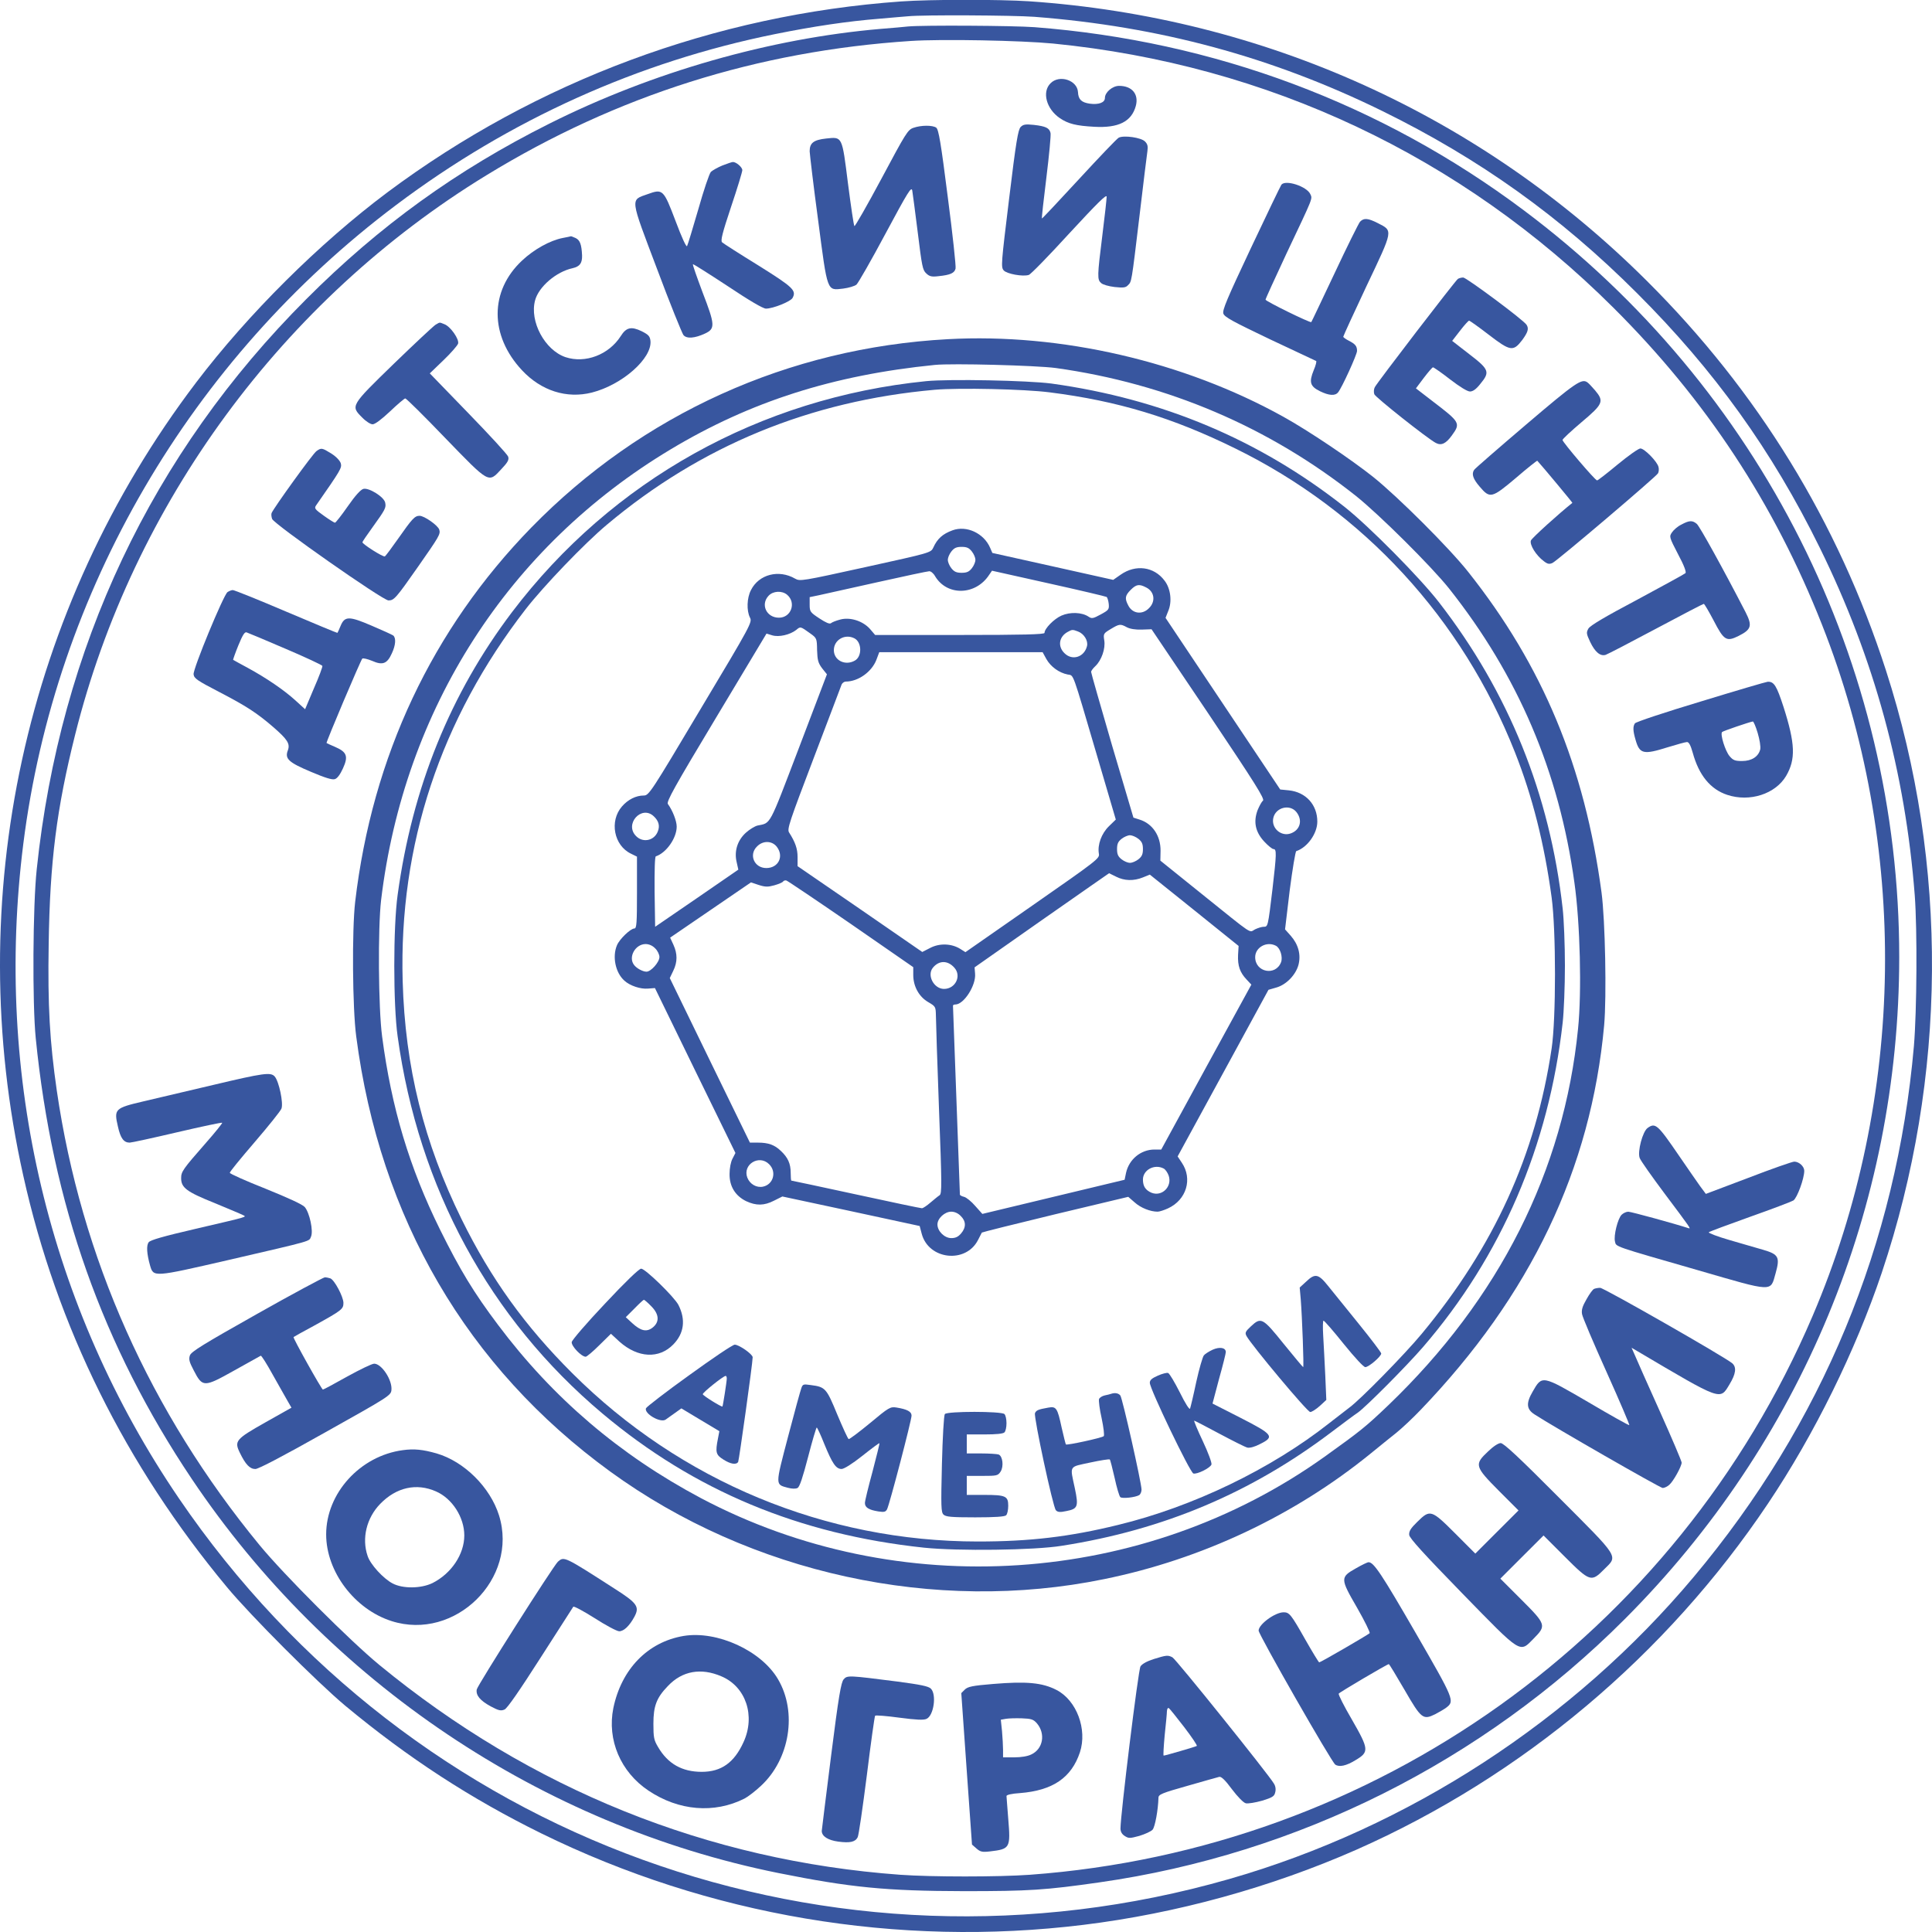 <?xml version="1.0" encoding="UTF-8"?> <svg xmlns="http://www.w3.org/2000/svg" width="50" height="50" viewBox="0 0 50 50" fill="none"><path d="M23.323 0.037C18.501 0.381 13.893 2.093 10.023 4.98C8.263 6.298 6.426 8.121 5.072 9.904C0.63 15.758 -1.001 23.243 0.603 30.429C1.47 34.331 3.244 37.914 5.876 41.078C6.489 41.816 8.205 43.532 8.929 44.139C10.564 45.498 12.182 46.548 14.005 47.446C18.344 49.578 23.233 50.405 28.037 49.815C30.446 49.52 32.89 48.845 35.102 47.871C39.397 45.972 43.128 42.834 45.756 38.911C46.958 37.119 48.021 34.956 48.701 32.936C50.394 27.882 50.434 22.377 48.808 17.349C47.566 13.506 45.488 10.123 42.619 7.268C38.324 2.986 32.711 0.448 26.629 0.033C25.879 -0.017 24.069 -0.017 23.323 0.037ZM26.768 0.435C30.003 0.685 32.917 1.472 35.768 2.87C38.288 4.108 40.38 5.601 42.364 7.585C44.37 9.587 45.858 11.66 47.096 14.176C48.504 17.041 49.308 19.981 49.554 23.176C49.621 24.075 49.608 26.162 49.532 27.069C49.085 32.19 47.154 36.851 43.834 40.81C40.724 44.519 36.452 47.299 31.809 48.63C21.54 51.575 10.662 47.634 4.63 38.777C1.26 33.83 -0.156 27.864 0.603 21.84C1.426 15.307 4.925 9.31 10.251 5.306C13.187 3.098 16.517 1.597 20.06 0.882C21.057 0.681 21.928 0.551 22.764 0.484C23.086 0.457 23.416 0.426 23.501 0.421C23.89 0.381 26.223 0.395 26.768 0.435Z" fill="#38569F"></path><path d="M23.501 0.685C23.416 0.694 23.094 0.725 22.786 0.748C19.935 0.993 16.878 1.865 14.215 3.201C11.824 4.399 9.822 5.842 7.927 7.741C3.928 11.741 1.555 16.755 0.951 22.493C0.849 23.431 0.835 25.974 0.925 26.868C1.354 31.162 2.654 34.831 4.964 38.276C8.495 43.536 14.009 47.236 20.145 48.474C22.013 48.849 22.933 48.939 24.953 48.943C26.638 48.943 27.054 48.916 28.457 48.715C33.587 47.983 38.364 45.592 42.046 41.905C46.618 37.329 49.147 31.234 49.152 24.776C49.156 17.17 45.572 10.038 39.432 5.44C35.745 2.678 31.415 1.06 26.768 0.703C26.222 0.663 23.89 0.649 23.501 0.685ZM27.255 1.127C32.809 1.677 37.819 4.041 41.756 7.965C44.151 10.351 45.916 13.028 47.154 16.169C49.411 21.876 49.322 28.418 46.908 34.062C43.383 42.307 35.593 47.866 26.651 48.519C25.847 48.577 24.104 48.577 23.3 48.519C18.317 48.157 13.732 46.307 9.818 43.089C9.053 42.459 7.351 40.757 6.721 39.992C3.883 36.542 2.1 32.547 1.47 28.226C1.287 26.953 1.233 26.032 1.26 24.432C1.291 22.3 1.465 20.929 1.944 19.016C3.436 13.037 7.319 7.755 12.593 4.533C15.958 2.473 19.6 1.32 23.572 1.06C24.372 1.007 26.424 1.047 27.255 1.127Z" fill="#38569F"></path><path d="M27.188 2.155C26.96 2.379 27.08 2.821 27.429 3.058C27.648 3.206 27.849 3.255 28.318 3.281C28.948 3.317 29.284 3.147 29.395 2.741C29.476 2.437 29.297 2.222 28.962 2.222C28.792 2.222 28.595 2.388 28.595 2.535C28.595 2.656 28.434 2.714 28.202 2.683C27.988 2.651 27.907 2.575 27.898 2.383C27.88 2.075 27.416 1.923 27.188 2.155Z" fill="#38569F"></path><path d="M26.415 3.286C26.348 3.353 26.294 3.67 26.116 5.14C25.91 6.829 25.901 6.914 25.977 6.999C26.057 7.089 26.473 7.165 26.625 7.115C26.674 7.102 27.148 6.615 27.675 6.038C28.399 5.256 28.64 5.015 28.64 5.091C28.64 5.149 28.591 5.596 28.529 6.088C28.395 7.156 28.395 7.236 28.497 7.325C28.538 7.366 28.694 7.41 28.846 7.428C29.069 7.451 29.132 7.446 29.19 7.383C29.288 7.285 29.279 7.348 29.489 5.596C29.588 4.76 29.681 4.001 29.695 3.911C29.713 3.786 29.699 3.728 29.632 3.661C29.53 3.558 29.083 3.496 28.953 3.563C28.908 3.585 28.444 4.072 27.925 4.635C27.402 5.203 26.969 5.663 26.965 5.654C26.956 5.645 27.009 5.167 27.081 4.59C27.152 4.014 27.201 3.496 27.188 3.442C27.157 3.312 27.067 3.268 26.755 3.232C26.54 3.21 26.482 3.219 26.415 3.286Z" fill="#38569F"></path><path d="M23.64 3.308C23.492 3.357 23.439 3.451 22.813 4.622C22.442 5.315 22.125 5.869 22.112 5.851C22.094 5.833 22.022 5.337 21.946 4.752C21.79 3.509 21.803 3.541 21.379 3.585C21.052 3.621 20.954 3.702 20.954 3.916C20.959 4.005 21.052 4.805 21.173 5.699C21.419 7.58 21.397 7.518 21.821 7.469C21.96 7.451 22.116 7.406 22.165 7.366C22.21 7.326 22.549 6.736 22.916 6.048C23.497 4.966 23.586 4.819 23.609 4.93C23.622 5.002 23.685 5.494 23.752 6.021C23.859 6.888 23.877 6.991 23.971 7.075C24.055 7.156 24.114 7.169 24.292 7.147C24.596 7.116 24.703 7.067 24.73 6.95C24.744 6.892 24.654 6.061 24.529 5.105C24.351 3.697 24.292 3.353 24.23 3.304C24.136 3.237 23.841 3.237 23.64 3.308Z" fill="#38569F"></path><path d="M18.697 4.282C18.577 4.331 18.443 4.407 18.398 4.448C18.358 4.488 18.21 4.926 18.072 5.417C17.929 5.909 17.799 6.338 17.781 6.369C17.763 6.405 17.643 6.146 17.486 5.726C17.173 4.903 17.156 4.881 16.762 5.024C16.306 5.185 16.298 5.091 17.004 6.959C17.339 7.857 17.652 8.626 17.687 8.671C17.772 8.773 17.982 8.755 18.25 8.63C18.514 8.505 18.505 8.402 18.183 7.567C18.036 7.174 17.92 6.847 17.933 6.838C17.942 6.829 18.344 7.084 18.827 7.401C19.39 7.777 19.747 7.987 19.823 7.987C20.007 7.987 20.462 7.804 20.512 7.71C20.614 7.518 20.534 7.437 19.627 6.87C19.14 6.57 18.715 6.298 18.688 6.271C18.644 6.231 18.693 6.034 18.921 5.35C19.082 4.872 19.211 4.448 19.211 4.403C19.211 4.327 19.05 4.188 18.965 4.193C18.943 4.193 18.822 4.233 18.697 4.282Z" fill="#38569F"></path><path d="M33.163 4.779C33.14 4.81 32.783 5.552 32.372 6.423C31.751 7.742 31.63 8.028 31.661 8.117C31.692 8.207 31.925 8.332 32.863 8.779C33.502 9.078 34.043 9.333 34.061 9.342C34.079 9.346 34.052 9.458 33.998 9.583C33.873 9.891 33.905 9.998 34.159 10.124C34.396 10.24 34.553 10.249 34.629 10.155C34.727 10.039 35.12 9.176 35.12 9.082C35.12 8.957 35.075 8.904 34.91 8.819C34.83 8.779 34.763 8.729 34.763 8.716C34.763 8.698 35.035 8.104 35.37 7.393C36.063 5.936 36.054 5.977 35.661 5.776C35.397 5.641 35.294 5.637 35.196 5.74C35.16 5.784 34.861 6.383 34.539 7.071C34.213 7.76 33.945 8.327 33.936 8.336C33.909 8.363 32.752 7.795 32.752 7.755C32.752 7.733 32.997 7.197 33.292 6.566C34.007 5.056 33.967 5.154 33.909 5.02C33.815 4.824 33.275 4.645 33.163 4.779Z" fill="#38569F"></path><path d="M14.563 6.159C14.237 6.222 13.817 6.454 13.509 6.745C12.669 7.531 12.669 8.684 13.509 9.582C14.005 10.114 14.666 10.324 15.319 10.159C16.105 9.958 16.878 9.274 16.834 8.823C16.82 8.702 16.785 8.662 16.606 8.572C16.338 8.443 16.208 8.47 16.065 8.698C15.757 9.18 15.149 9.413 14.635 9.243C14.099 9.06 13.701 8.318 13.848 7.773C13.942 7.419 14.398 7.031 14.818 6.941C15.006 6.897 15.069 6.812 15.064 6.611C15.051 6.325 15.01 6.213 14.894 6.159C14.832 6.132 14.778 6.11 14.774 6.115C14.769 6.119 14.675 6.137 14.563 6.159Z" fill="#38569F"></path><path d="M37.73 7.218C37.667 7.258 35.638 9.904 35.58 10.02C35.553 10.069 35.549 10.149 35.567 10.203C35.598 10.284 36.939 11.347 37.158 11.463C37.301 11.539 37.421 11.481 37.573 11.271C37.806 10.949 37.792 10.931 37.055 10.368L36.644 10.051L36.849 9.778C36.961 9.631 37.068 9.506 37.086 9.506C37.104 9.506 37.305 9.644 37.529 9.819C37.779 10.011 37.975 10.132 38.043 10.132C38.118 10.132 38.203 10.073 38.311 9.935C38.565 9.627 38.543 9.564 38.025 9.166L37.582 8.822L37.783 8.563C37.895 8.416 38.002 8.299 38.02 8.299C38.038 8.299 38.266 8.46 38.521 8.657C39.084 9.09 39.16 9.104 39.388 8.809C39.544 8.599 39.571 8.505 39.508 8.407C39.437 8.286 37.949 7.182 37.868 7.182C37.819 7.182 37.757 7.2 37.73 7.218Z" fill="#38569F"></path><path d="M11.274 8.403C11.221 8.434 10.734 8.89 10.189 9.417C9.067 10.508 9.071 10.503 9.375 10.807C9.469 10.905 9.59 10.981 9.643 10.981C9.706 10.981 9.876 10.852 10.095 10.646C10.287 10.463 10.466 10.311 10.488 10.311C10.515 10.311 10.98 10.771 11.525 11.339C12.673 12.523 12.637 12.505 12.973 12.143C13.143 11.964 13.178 11.897 13.151 11.817C13.134 11.763 12.669 11.258 12.119 10.691L11.123 9.663L11.476 9.323C11.668 9.14 11.838 8.943 11.855 8.894C11.891 8.783 11.659 8.447 11.498 8.389C11.364 8.336 11.391 8.336 11.274 8.403Z" fill="#38569F"></path><path d="M24.529 8.778C20.404 9.002 16.619 10.717 13.75 13.653C11.185 16.286 9.635 19.575 9.192 23.337C9.107 24.061 9.121 26.09 9.219 26.823C9.831 31.524 12.088 35.39 15.793 38.084C19.426 40.725 24.194 41.767 28.573 40.868C31.103 40.354 33.502 39.219 35.469 37.62C35.697 37.432 36 37.191 36.139 37.079C36.278 36.967 36.555 36.708 36.756 36.498C39.616 33.522 41.175 30.246 41.515 26.537C41.582 25.791 41.542 23.811 41.448 23.101C41.01 19.834 39.924 17.229 37.998 14.802C37.502 14.176 36.184 12.863 35.545 12.349C34.973 11.893 33.864 11.146 33.212 10.785C30.638 9.355 27.452 8.617 24.529 8.778ZM27.322 9.524C30.209 9.927 32.841 11.048 35.098 12.84C35.701 13.323 37.037 14.65 37.498 15.226C39.285 17.479 40.349 19.968 40.746 22.846C40.894 23.887 40.938 25.666 40.84 26.622C40.474 30.3 38.798 33.615 35.933 36.364C35.343 36.927 35.227 37.021 34.28 37.7C29.588 41.052 23.247 41.472 18.143 38.773C16.038 37.655 14.309 36.181 12.888 34.286C12.262 33.455 11.905 32.865 11.391 31.828C10.595 30.219 10.131 28.669 9.889 26.823C9.791 26.086 9.778 24.021 9.863 23.293C10.457 18.35 13.152 14.15 17.357 11.629C19.421 10.391 21.562 9.708 24.194 9.444C24.65 9.399 26.813 9.457 27.322 9.524Z" fill="#38569F"></path><path d="M23.97 9.864C19.667 10.297 15.837 12.433 13.254 15.838C11.654 17.952 10.671 20.378 10.291 23.158C10.175 23.985 10.175 26.005 10.291 26.823C10.832 30.742 12.673 34.129 15.591 36.582C17.969 38.58 20.686 39.711 23.916 40.054C24.784 40.144 26.763 40.122 27.478 40.005C30.115 39.594 32.385 38.633 34.467 37.056C34.758 36.837 35.062 36.609 35.138 36.56C35.348 36.413 36.398 35.358 36.827 34.862C38.856 32.511 40.084 29.651 40.442 26.465C40.473 26.192 40.5 25.531 40.5 24.99C40.5 24.45 40.473 23.784 40.442 23.516C40.111 20.553 39.043 17.912 37.238 15.584C36.746 14.949 35.433 13.622 34.807 13.126C32.599 11.383 30.083 10.324 27.21 9.926C26.602 9.846 24.573 9.805 23.97 9.864ZM27.165 10.154C28.93 10.377 30.343 10.806 31.969 11.606C35.29 13.237 37.837 16.008 39.204 19.462C39.656 20.602 39.968 21.835 40.156 23.225C40.272 24.083 40.272 26.362 40.156 27.135C39.745 29.893 38.668 32.257 36.795 34.518C36.362 35.041 35.209 36.22 34.919 36.43C34.82 36.506 34.588 36.685 34.405 36.828C32.899 38.017 30.874 38.995 28.935 39.465C27.679 39.773 26.651 39.894 25.311 39.894C21.365 39.894 17.611 38.334 14.809 35.537C13.589 34.321 12.704 33.092 11.949 31.559C10.97 29.571 10.483 27.613 10.421 25.388C10.322 21.871 11.399 18.613 13.607 15.762C14.072 15.164 15.127 14.064 15.703 13.582C18.138 11.535 20.967 10.373 24.194 10.087C24.824 10.033 26.504 10.069 27.165 10.154Z" fill="#38569F"></path><path d="M24.65 13.725C24.395 13.818 24.257 13.943 24.154 14.171C24.091 14.305 24.087 14.305 22.402 14.676C20.758 15.038 20.704 15.047 20.579 14.976C20.154 14.73 19.64 14.864 19.435 15.271C19.328 15.476 19.319 15.802 19.408 15.981C19.471 16.102 19.453 16.142 18.134 18.345C16.843 20.512 16.794 20.588 16.66 20.588C16.459 20.588 16.253 20.691 16.097 20.87C15.766 21.25 15.887 21.884 16.333 22.095L16.485 22.17V23.1C16.485 23.886 16.476 24.029 16.418 24.029C16.32 24.029 16.034 24.302 15.967 24.463C15.842 24.758 15.927 25.173 16.159 25.379C16.298 25.509 16.575 25.602 16.767 25.585L16.95 25.571L17.991 27.707L19.033 29.839L18.957 29.986C18.912 30.071 18.881 30.232 18.881 30.38C18.876 30.701 19.028 30.947 19.31 31.086C19.569 31.206 19.774 31.206 20.034 31.072L20.248 30.965L22.022 31.345L23.801 31.729L23.854 31.93C24.033 32.605 24.998 32.708 25.311 32.091C25.36 31.997 25.405 31.908 25.41 31.899C25.414 31.89 26.272 31.675 27.309 31.425L29.199 30.974L29.364 31.117C29.521 31.26 29.771 31.358 29.959 31.358C30.008 31.358 30.128 31.318 30.227 31.273C30.705 31.054 30.87 30.509 30.584 30.089L30.477 29.928L31.652 27.774L32.828 25.616L33.029 25.558C33.288 25.486 33.534 25.232 33.605 24.968C33.672 24.704 33.601 24.441 33.404 24.217L33.257 24.052L33.377 23.046C33.449 22.492 33.525 22.036 33.547 22.027C33.833 21.934 34.092 21.572 34.092 21.263C34.092 20.825 33.793 20.499 33.355 20.454L33.132 20.432L31.648 18.211L30.164 15.99L30.231 15.82C30.339 15.575 30.298 15.23 30.137 15.025C29.865 14.663 29.391 14.6 29.002 14.873L28.81 15.007L27.246 14.658L25.682 14.31L25.624 14.176C25.463 13.8 25.012 13.59 24.65 13.725ZM25.15 14.27C25.204 14.337 25.244 14.435 25.244 14.489C25.244 14.542 25.204 14.641 25.15 14.708C25.079 14.797 25.021 14.824 24.887 14.824C24.753 14.824 24.695 14.797 24.623 14.708C24.569 14.641 24.529 14.542 24.529 14.489C24.529 14.435 24.569 14.337 24.623 14.27C24.695 14.18 24.753 14.153 24.887 14.153C25.021 14.153 25.079 14.18 25.15 14.27ZM24.198 14.909C24.507 15.431 25.253 15.414 25.602 14.873L25.673 14.77L27.134 15.096C27.943 15.275 28.618 15.436 28.64 15.449C28.658 15.463 28.685 15.543 28.694 15.628C28.707 15.771 28.694 15.789 28.488 15.901C28.292 16.008 28.256 16.017 28.171 15.959C27.997 15.843 27.693 15.834 27.47 15.932C27.277 16.017 27.032 16.267 27.032 16.379C27.032 16.419 26.469 16.433 24.842 16.433H22.648L22.514 16.276C22.331 16.071 22 15.963 21.741 16.035C21.638 16.062 21.535 16.102 21.504 16.129C21.468 16.155 21.374 16.115 21.204 16.003C20.968 15.847 20.954 15.829 20.954 15.646V15.454L21.191 15.405C21.316 15.378 21.995 15.226 22.697 15.07C23.399 14.913 24.006 14.784 24.047 14.784C24.087 14.779 24.158 14.837 24.198 14.909ZM29.664 15.204C29.878 15.311 29.914 15.566 29.735 15.74C29.561 15.919 29.306 15.883 29.199 15.668C29.105 15.49 29.114 15.414 29.262 15.266C29.409 15.119 29.485 15.11 29.664 15.204ZM20.369 15.391C20.614 15.597 20.476 15.986 20.159 15.986C19.837 15.986 19.676 15.646 19.891 15.418C20.007 15.293 20.235 15.28 20.369 15.391ZM29.159 16.231C29.239 16.276 29.387 16.299 29.543 16.294L29.802 16.285L31.277 18.475C32.492 20.289 32.738 20.678 32.685 20.723C32.649 20.749 32.591 20.861 32.546 20.968C32.434 21.268 32.488 21.531 32.716 21.777C32.814 21.884 32.926 21.974 32.957 21.974C33.042 21.974 33.038 22.095 32.931 23.015C32.814 23.989 32.814 23.985 32.703 23.985C32.653 23.985 32.555 24.016 32.479 24.052C32.318 24.137 32.475 24.239 31.107 23.14L30.03 22.273L30.035 22.018C30.039 21.63 29.825 21.312 29.489 21.21L29.333 21.16L28.783 19.302C28.484 18.274 28.238 17.416 28.238 17.389C28.238 17.362 28.287 17.295 28.35 17.237C28.506 17.089 28.614 16.786 28.578 16.571C28.551 16.401 28.56 16.392 28.743 16.281C28.967 16.146 28.994 16.142 29.159 16.231ZM20.968 16.392C21.137 16.513 21.142 16.522 21.146 16.826C21.155 17.085 21.173 17.157 21.276 17.295L21.401 17.451L20.673 19.364C19.886 21.424 19.958 21.29 19.6 21.366C19.533 21.384 19.399 21.464 19.305 21.549C19.086 21.746 18.997 22.027 19.064 22.309L19.108 22.506L18.032 23.247L16.955 23.985L16.941 23.082C16.937 22.523 16.946 22.17 16.973 22.162C17.245 22.072 17.513 21.688 17.513 21.393C17.513 21.245 17.406 20.973 17.285 20.808C17.241 20.749 17.455 20.365 18.537 18.564L19.837 16.397L19.984 16.442C20.159 16.495 20.445 16.428 20.606 16.303C20.717 16.209 20.713 16.209 20.968 16.392ZM27.899 16.343C28.055 16.401 28.167 16.584 28.131 16.723C28.059 17.009 27.747 17.107 27.546 16.902C27.367 16.727 27.407 16.473 27.635 16.352C27.747 16.29 27.76 16.29 27.899 16.343ZM22.116 16.522C22.308 16.625 22.313 16.996 22.12 17.098C21.87 17.237 21.58 17.089 21.58 16.826C21.58 16.558 21.87 16.392 22.116 16.522ZM27.081 17.058C27.193 17.255 27.407 17.411 27.631 17.456C27.796 17.492 27.729 17.308 28.395 19.57L28.877 21.21L28.698 21.384C28.506 21.572 28.399 21.862 28.439 22.095C28.462 22.215 28.404 22.26 26.723 23.431L24.985 24.642L24.851 24.557C24.628 24.418 24.319 24.405 24.078 24.53L23.868 24.637L22.255 23.524L20.641 22.416V22.179C20.641 21.965 20.583 21.799 20.422 21.545C20.364 21.46 20.431 21.268 21.057 19.623C21.437 18.618 21.767 17.76 21.781 17.715C21.799 17.675 21.848 17.639 21.888 17.639C22.21 17.639 22.558 17.389 22.679 17.081L22.755 16.879H24.869H26.983L27.081 17.058ZM33.552 21.017C33.717 21.227 33.65 21.478 33.409 21.567C33.158 21.661 32.895 21.433 32.953 21.169C33.015 20.892 33.382 20.803 33.552 21.017ZM16.919 21.125C17.048 21.245 17.084 21.375 17.022 21.523C16.928 21.759 16.637 21.817 16.463 21.639C16.15 21.33 16.602 20.825 16.919 21.125ZM29.463 21.71C29.552 21.782 29.579 21.84 29.579 21.974C29.579 22.108 29.552 22.166 29.463 22.238C29.396 22.291 29.297 22.331 29.244 22.331C29.19 22.331 29.092 22.291 29.025 22.238C28.935 22.166 28.909 22.108 28.909 21.974C28.909 21.84 28.935 21.782 29.025 21.71C29.092 21.657 29.19 21.616 29.244 21.616C29.297 21.616 29.396 21.657 29.463 21.71ZM20.101 21.911C20.297 22.162 20.145 22.465 19.832 22.465C19.52 22.465 19.372 22.121 19.591 21.907C19.743 21.75 19.976 21.755 20.101 21.911ZM28.886 22.689C29.096 22.796 29.338 22.805 29.579 22.707L29.758 22.635L30.906 23.556L32.055 24.481L32.041 24.713C32.028 24.995 32.09 25.169 32.26 25.348L32.385 25.482L31.219 27.613L30.053 29.75H29.878C29.525 29.75 29.217 30.004 29.141 30.357L29.105 30.532L27.264 30.974L25.423 31.416L25.24 31.211C25.141 31.095 25.007 30.987 24.949 30.974C24.891 30.96 24.842 30.934 24.842 30.916C24.842 30.902 24.802 29.803 24.753 28.476C24.703 27.149 24.663 26.049 24.663 26.027C24.663 26.009 24.69 25.996 24.726 25.996C24.945 25.996 25.262 25.5 25.235 25.2L25.222 25.035L26.96 23.815C27.916 23.149 28.698 22.599 28.703 22.599C28.707 22.599 28.788 22.64 28.886 22.689ZM22.022 23.913L23.635 25.03V25.232C23.635 25.526 23.783 25.795 24.02 25.933C24.212 26.045 24.216 26.054 24.221 26.277C24.221 26.407 24.257 27.493 24.301 28.699C24.377 30.679 24.377 30.893 24.315 30.934C24.279 30.956 24.172 31.045 24.082 31.121C23.988 31.202 23.89 31.269 23.859 31.269C23.823 31.269 23.055 31.108 22.152 30.911C21.245 30.715 20.494 30.554 20.48 30.554C20.471 30.554 20.463 30.465 20.463 30.353C20.463 30.116 20.391 29.955 20.208 29.785C20.047 29.629 19.882 29.571 19.618 29.571H19.408L18.371 27.444L17.334 25.312L17.424 25.124C17.535 24.896 17.535 24.686 17.428 24.45L17.343 24.266L18.389 23.551L19.435 22.836L19.636 22.903C19.806 22.957 19.873 22.957 20.038 22.912C20.15 22.881 20.253 22.836 20.266 22.814C20.279 22.792 20.32 22.778 20.351 22.787C20.382 22.796 21.133 23.301 22.022 23.913ZM16.955 24.543C17.017 24.601 17.066 24.704 17.066 24.767C17.066 24.901 16.847 25.147 16.731 25.147C16.637 25.147 16.476 25.062 16.409 24.972C16.253 24.771 16.441 24.432 16.709 24.432C16.794 24.432 16.888 24.472 16.955 24.543ZM33.02 24.476C33.132 24.534 33.203 24.767 33.154 24.901C33.015 25.267 32.484 25.165 32.484 24.771C32.484 24.517 32.783 24.351 33.02 24.476ZM24.699 25.044C24.891 25.258 24.726 25.593 24.431 25.593C24.172 25.593 23.984 25.245 24.14 25.048C24.297 24.852 24.525 24.847 24.699 25.044ZM19.904 30.129C20.105 30.326 20.016 30.652 19.748 30.71C19.582 30.746 19.408 30.648 19.341 30.478C19.211 30.138 19.645 29.87 19.904 30.129ZM30.115 30.241C30.16 30.263 30.218 30.348 30.245 30.424C30.343 30.71 30.07 30.978 29.798 30.867C29.646 30.8 29.579 30.701 29.579 30.527C29.579 30.277 29.878 30.116 30.115 30.241ZM24.864 31.47C25.003 31.604 25.007 31.765 24.873 31.921C24.797 32.011 24.726 32.042 24.619 32.042C24.444 32.042 24.261 31.863 24.261 31.689C24.261 31.532 24.449 31.358 24.619 31.358C24.703 31.358 24.797 31.398 24.864 31.47Z" fill="#38569F"></path><path d="M15.659 33.736C15.185 34.237 14.805 34.679 14.796 34.733C14.783 34.835 15.046 35.112 15.158 35.112C15.185 35.112 15.346 34.978 15.511 34.813L15.811 34.518L16.034 34.724C16.508 35.144 17.057 35.175 17.428 34.791C17.705 34.505 17.75 34.152 17.558 33.772C17.451 33.566 16.7 32.833 16.593 32.833C16.539 32.833 16.173 33.186 15.659 33.736ZM16.861 33.812C17.066 34.022 17.071 34.223 16.879 34.366C16.727 34.478 16.579 34.442 16.36 34.241L16.195 34.089L16.418 33.866C16.539 33.741 16.651 33.638 16.664 33.638C16.678 33.638 16.767 33.714 16.861 33.812Z" fill="#38569F"></path><path d="M33.802 33.169L33.636 33.321L33.663 33.625C33.699 34.076 33.748 35.381 33.726 35.381C33.717 35.381 33.489 35.108 33.221 34.778C32.676 34.099 32.635 34.081 32.372 34.327C32.229 34.461 32.215 34.492 32.26 34.577C32.39 34.814 33.833 36.543 33.909 36.543C33.949 36.543 34.061 36.471 34.155 36.387L34.325 36.23L34.298 35.596C34.28 35.243 34.258 34.782 34.244 34.563C34.231 34.349 34.235 34.175 34.253 34.179C34.275 34.179 34.512 34.452 34.776 34.782C35.066 35.14 35.29 35.381 35.334 35.381C35.424 35.381 35.746 35.104 35.746 35.028C35.746 35.001 35.482 34.653 35.16 34.255C34.834 33.853 34.477 33.41 34.365 33.272C34.119 32.964 34.03 32.95 33.802 33.169Z" fill="#38569F"></path><path d="M17.835 35.591C17.236 36.02 16.735 36.409 16.718 36.445C16.664 36.583 17.093 36.833 17.227 36.739C17.258 36.717 17.366 36.641 17.459 36.574L17.634 36.449L18.125 36.744L18.617 37.039L18.581 37.227C18.509 37.589 18.527 37.651 18.72 37.772C18.907 37.892 19.055 37.915 19.104 37.834C19.126 37.794 19.479 35.278 19.479 35.126C19.479 35.046 19.126 34.8 19.015 34.8C18.961 34.8 18.433 35.158 17.835 35.591ZM18.809 35.676C18.809 35.752 18.711 36.377 18.697 36.4C18.679 36.422 18.197 36.123 18.188 36.083C18.179 36.042 18.715 35.613 18.778 35.609C18.796 35.604 18.809 35.636 18.809 35.676Z" fill="#38569F"></path><path d="M31.384 34.93C31.29 34.974 31.183 35.041 31.156 35.077C31.125 35.113 31.035 35.421 30.959 35.765C30.888 36.105 30.812 36.418 30.799 36.454C30.785 36.494 30.678 36.328 30.535 36.038C30.401 35.774 30.267 35.546 30.231 35.533C30.2 35.52 30.079 35.551 29.967 35.6C29.806 35.672 29.757 35.716 29.757 35.788C29.757 35.944 30.794 38.102 30.884 38.134C30.977 38.161 31.317 37.995 31.353 37.901C31.366 37.861 31.268 37.593 31.129 37.298C30.991 37.008 30.892 36.766 30.906 36.766C30.919 36.766 31.21 36.918 31.554 37.102C31.898 37.285 32.224 37.45 32.282 37.464C32.345 37.477 32.47 37.446 32.613 37.37C32.993 37.182 32.948 37.124 32.099 36.69L31.38 36.324L31.549 35.685C31.648 35.336 31.724 35.024 31.724 34.992C31.724 34.876 31.567 34.849 31.384 34.93Z" fill="#38569F"></path><path d="M20.74 35.921C20.717 35.979 20.561 36.546 20.395 37.181C20.06 38.459 20.06 38.414 20.391 38.504C20.498 38.531 20.592 38.535 20.641 38.508C20.695 38.481 20.775 38.236 20.914 37.704C21.021 37.288 21.124 36.944 21.137 36.944C21.151 36.944 21.24 37.136 21.334 37.373C21.54 37.874 21.633 38.017 21.781 38.017C21.843 38.017 22.058 37.883 22.317 37.677C22.554 37.489 22.75 37.342 22.759 37.351C22.768 37.36 22.683 37.69 22.581 38.084C22.474 38.477 22.384 38.843 22.384 38.897C22.384 39.013 22.482 39.076 22.733 39.116C22.88 39.138 22.92 39.129 22.956 39.062C23.019 38.946 23.591 36.757 23.591 36.636C23.591 36.533 23.479 36.471 23.197 36.426C23.041 36.403 23.005 36.421 22.518 36.828C22.237 37.06 21.986 37.248 21.964 37.244C21.942 37.235 21.812 36.949 21.669 36.609C21.388 35.925 21.361 35.894 20.981 35.845C20.793 35.818 20.775 35.822 20.74 35.921Z" fill="#38569F"></path><path d="M28.752 36.073C28.729 36.082 28.654 36.1 28.591 36.113C28.524 36.127 28.457 36.171 28.443 36.207C28.43 36.247 28.457 36.471 28.511 36.707C28.56 36.94 28.586 37.15 28.564 37.168C28.519 37.212 27.612 37.409 27.585 37.382C27.576 37.369 27.527 37.172 27.474 36.94C27.366 36.435 27.335 36.39 27.125 36.43C26.87 36.475 26.817 36.497 26.785 36.573C26.75 36.672 27.25 39.004 27.326 39.085C27.371 39.134 27.429 39.143 27.594 39.107C27.894 39.049 27.916 38.991 27.818 38.522C27.688 37.914 27.652 37.972 28.211 37.851C28.479 37.793 28.707 37.758 28.721 37.771C28.734 37.78 28.788 37.994 28.846 38.245C28.899 38.495 28.966 38.718 28.993 38.745C29.038 38.79 29.382 38.754 29.485 38.692C29.516 38.669 29.543 38.607 29.543 38.549C29.538 38.361 29.047 36.176 28.993 36.113C28.944 36.055 28.855 36.037 28.752 36.073Z" fill="#38569F"></path><path d="M24.453 36.596C24.426 36.632 24.395 37.191 24.377 37.888C24.35 38.992 24.355 39.135 24.417 39.197C24.48 39.255 24.609 39.269 25.239 39.269C25.758 39.269 26.003 39.251 26.039 39.215C26.07 39.184 26.093 39.076 26.093 38.969C26.093 38.719 26.026 38.688 25.472 38.688H25.02V38.442V38.196H25.423C25.798 38.196 25.825 38.192 25.896 38.084C25.981 37.95 25.95 37.682 25.843 37.642C25.802 37.629 25.601 37.615 25.396 37.615H25.02V37.369V37.123H25.481C25.78 37.123 25.959 37.106 25.995 37.07C26.026 37.039 26.048 36.936 26.048 36.833C26.048 36.73 26.026 36.627 25.995 36.596C25.919 36.52 24.511 36.52 24.453 36.596Z" fill="#38569F"></path><path d="M39.499 10.985C38.775 11.602 38.168 12.129 38.15 12.161C38.078 12.268 38.123 12.397 38.297 12.598C38.561 12.907 38.606 12.898 39.24 12.362C39.531 12.111 39.781 11.915 39.785 11.924C39.906 12.053 40.702 13.01 40.693 13.014C40.344 13.291 39.647 13.921 39.62 13.988C39.58 14.095 39.754 14.377 39.955 14.524C40.053 14.601 40.098 14.605 40.179 14.569C40.308 14.507 42.86 12.339 42.909 12.25C42.931 12.21 42.936 12.138 42.922 12.085C42.887 11.942 42.556 11.606 42.453 11.606C42.404 11.606 42.14 11.794 41.868 12.018C41.595 12.245 41.354 12.433 41.332 12.433C41.282 12.433 40.438 11.441 40.438 11.387C40.438 11.361 40.661 11.155 40.929 10.927C41.492 10.454 41.519 10.386 41.278 10.1C41.197 10.007 41.113 9.917 41.086 9.899C40.938 9.788 40.795 9.881 39.499 10.985Z" fill="#38569F"></path><path d="M8.191 11.674C8.101 11.732 7.078 13.153 7.029 13.278C7.016 13.309 7.024 13.376 7.042 13.43C7.096 13.568 9.907 15.539 10.054 15.539C10.197 15.539 10.246 15.485 10.818 14.668C11.368 13.881 11.404 13.823 11.368 13.707C11.332 13.595 10.979 13.349 10.859 13.349C10.733 13.349 10.666 13.425 10.305 13.939C10.139 14.176 9.983 14.386 9.96 14.399C9.92 14.426 9.379 14.082 9.379 14.033C9.379 14.02 9.496 13.845 9.639 13.649C9.974 13.184 9.996 13.139 9.969 13.01C9.943 12.862 9.549 12.617 9.406 12.652C9.335 12.67 9.196 12.822 9 13.104C8.839 13.336 8.687 13.528 8.669 13.528C8.651 13.528 8.521 13.448 8.378 13.345C8.146 13.18 8.128 13.153 8.182 13.077C8.821 12.161 8.848 12.111 8.821 11.995C8.799 11.924 8.709 11.825 8.58 11.741C8.334 11.589 8.316 11.584 8.191 11.674Z" fill="#38569F"></path><path d="M43.512 13.577C43.418 13.622 43.311 13.716 43.271 13.778C43.195 13.886 43.2 13.903 43.427 14.341C43.584 14.632 43.646 14.806 43.62 14.833C43.597 14.855 43.034 15.164 42.377 15.517C41.542 15.959 41.157 16.187 41.108 16.267C41.05 16.37 41.054 16.401 41.153 16.612C41.278 16.875 41.416 16.991 41.555 16.947C41.609 16.929 42.194 16.625 42.855 16.272C43.517 15.919 44.075 15.628 44.093 15.628C44.111 15.628 44.223 15.821 44.348 16.057C44.616 16.576 44.679 16.616 45 16.455C45.327 16.29 45.353 16.192 45.175 15.843C44.603 14.735 43.99 13.626 43.914 13.559C43.798 13.461 43.718 13.466 43.512 13.577Z" fill="#38569F"></path><path d="M5.886 15.325C5.778 15.414 4.992 17.313 5.01 17.452C5.023 17.559 5.104 17.613 5.68 17.912C6.368 18.27 6.645 18.448 7.07 18.815C7.441 19.137 7.512 19.248 7.45 19.418C7.365 19.637 7.467 19.731 8.053 19.977C8.41 20.129 8.598 20.187 8.665 20.164C8.728 20.147 8.804 20.044 8.875 19.887C9.018 19.575 8.978 19.463 8.679 19.333C8.562 19.284 8.46 19.235 8.451 19.23C8.433 19.213 9.331 17.094 9.376 17.045C9.394 17.027 9.51 17.054 9.63 17.103C9.903 17.224 10.019 17.179 10.14 16.911C10.243 16.692 10.252 16.509 10.176 16.446C10.144 16.424 9.89 16.308 9.617 16.192C9.032 15.941 8.92 15.941 8.813 16.201C8.777 16.29 8.741 16.37 8.732 16.379C8.728 16.384 8.133 16.138 7.409 15.83C6.685 15.521 6.064 15.271 6.024 15.271C5.988 15.271 5.926 15.298 5.886 15.325ZM7.392 16.791C7.905 17.009 8.334 17.211 8.343 17.233C8.352 17.255 8.254 17.519 8.124 17.814L7.896 18.355L7.646 18.127C7.351 17.859 6.9 17.55 6.408 17.282C6.212 17.175 6.042 17.085 6.033 17.076C6.029 17.072 6.087 16.902 6.167 16.706C6.279 16.433 6.332 16.348 6.382 16.366C6.422 16.379 6.873 16.567 7.392 16.791Z" fill="#38569F"></path><path d="M44.018 18.154C43.097 18.431 42.328 18.686 42.311 18.721C42.257 18.802 42.261 18.913 42.324 19.132C42.431 19.517 42.525 19.539 43.164 19.338C43.397 19.267 43.62 19.204 43.66 19.204C43.709 19.204 43.754 19.289 43.808 19.481C43.968 20.066 44.268 20.428 44.701 20.571C45.282 20.764 45.948 20.549 46.225 20.08C46.475 19.651 46.462 19.249 46.158 18.297C45.979 17.747 45.912 17.635 45.747 17.644C45.716 17.644 44.938 17.872 44.018 18.154ZM45.488 18.967C45.541 19.146 45.568 19.32 45.555 19.392C45.51 19.579 45.336 19.695 45.086 19.695C44.903 19.695 44.853 19.678 44.759 19.566C44.648 19.432 44.514 19.003 44.567 18.945C44.594 18.918 45.273 18.686 45.363 18.672C45.381 18.668 45.439 18.802 45.488 18.967Z" fill="#38569F"></path><path d="M5.514 28.079C4.853 28.235 4.04 28.427 3.713 28.503C2.972 28.677 2.945 28.7 3.052 29.156C3.119 29.46 3.204 29.571 3.356 29.571C3.401 29.571 3.955 29.451 4.585 29.303C5.215 29.156 5.742 29.044 5.751 29.057C5.76 29.066 5.572 29.303 5.327 29.58C4.728 30.264 4.688 30.322 4.688 30.492C4.688 30.738 4.831 30.845 5.555 31.135C5.921 31.287 6.252 31.426 6.292 31.448C6.386 31.497 6.448 31.479 5.067 31.801C4.218 31.998 3.892 32.092 3.847 32.15C3.785 32.235 3.798 32.445 3.883 32.749C3.973 33.057 3.964 33.057 5.908 32.61C8.146 32.092 7.99 32.132 8.048 32.007C8.115 31.859 8.012 31.386 7.887 31.238C7.829 31.171 7.458 31.001 6.873 30.764C6.363 30.563 5.948 30.376 5.948 30.353C5.943 30.326 6.234 29.974 6.591 29.558C6.944 29.147 7.257 28.758 7.284 28.691C7.338 28.548 7.221 27.989 7.11 27.86C7.007 27.744 6.833 27.766 5.514 28.079Z" fill="#38569F"></path><path d="M42.641 29.191C42.511 29.281 42.373 29.804 42.435 29.969C42.458 30.036 42.753 30.452 43.083 30.894C43.767 31.806 43.772 31.81 43.691 31.783C43.352 31.672 42.212 31.359 42.14 31.359C42.087 31.359 42.011 31.395 41.966 31.439C41.868 31.538 41.756 31.98 41.796 32.132C41.828 32.27 41.738 32.239 43.946 32.874C45.921 33.446 45.814 33.441 45.952 32.954C46.069 32.538 46.033 32.463 45.635 32.346C45.47 32.297 45.072 32.185 44.759 32.092C44.446 32.002 44.205 31.908 44.223 31.891C44.241 31.873 44.723 31.694 45.286 31.493C45.854 31.292 46.359 31.1 46.413 31.068C46.511 31.001 46.694 30.501 46.694 30.3C46.694 30.188 46.56 30.063 46.435 30.063C46.386 30.063 45.849 30.25 45.246 30.483L44.147 30.898L43.995 30.693C43.914 30.581 43.669 30.224 43.45 29.906C42.9 29.102 42.842 29.048 42.641 29.191Z" fill="#38569F"></path><path d="M6.645 34.009C5.264 34.787 4.951 34.979 4.915 35.077C4.88 35.175 4.898 35.247 5.014 35.466C5.242 35.908 5.277 35.908 6.059 35.47C6.426 35.265 6.734 35.095 6.748 35.086C6.765 35.077 6.904 35.296 7.056 35.573C7.212 35.846 7.382 36.154 7.44 36.252L7.543 36.431L6.868 36.811C6.1 37.245 6.059 37.294 6.207 37.597C6.354 37.901 6.466 38.018 6.609 38.018C6.69 38.018 7.337 37.678 8.423 37.066C10.059 36.15 10.117 36.114 10.13 35.975C10.157 35.716 9.876 35.292 9.684 35.292C9.626 35.292 9.313 35.444 8.982 35.627C8.656 35.81 8.374 35.962 8.356 35.962C8.325 35.962 7.574 34.621 7.597 34.603C7.606 34.594 7.847 34.46 8.128 34.309C8.848 33.911 8.888 33.88 8.888 33.719C8.888 33.562 8.656 33.124 8.549 33.084C8.508 33.071 8.446 33.057 8.406 33.057C8.365 33.062 7.57 33.486 6.645 34.009Z" fill="#38569F"></path><path d="M41.256 33.356C41.224 33.365 41.135 33.486 41.059 33.624C40.952 33.808 40.925 33.901 40.943 34.009C40.956 34.089 41.242 34.764 41.577 35.506C41.913 36.252 42.176 36.873 42.167 36.882C42.158 36.895 41.68 36.627 41.113 36.292C39.902 35.586 39.911 35.586 39.665 36.015C39.49 36.315 39.504 36.471 39.714 36.605C40.192 36.918 42.967 38.509 43.03 38.509C43.074 38.509 43.15 38.473 43.2 38.428C43.302 38.343 43.521 37.95 43.521 37.852C43.521 37.816 43.267 37.217 42.958 36.529C42.645 35.836 42.355 35.179 42.31 35.072L42.225 34.88L42.377 34.969C44.572 36.265 44.509 36.243 44.759 35.828C44.925 35.555 44.947 35.385 44.831 35.282C44.643 35.121 41.501 33.325 41.412 33.329C41.354 33.329 41.287 33.343 41.256 33.356Z" fill="#38569F"></path><path d="M38.508 37.566C38.15 37.901 38.168 37.955 38.789 38.58L39.299 39.09L38.74 39.648L38.181 40.207L37.663 39.688C37.042 39.067 37.011 39.058 36.68 39.385C36.506 39.554 36.461 39.63 36.47 39.724C36.479 39.809 36.841 40.207 37.837 41.23C39.401 42.834 39.321 42.781 39.696 42.401C40.023 42.07 40.014 42.039 39.37 41.396L38.829 40.855L39.388 40.296L39.947 39.738L40.496 40.287C41.149 40.94 41.184 40.949 41.515 40.614C41.877 40.256 41.931 40.345 40.335 38.746C39.307 37.713 38.914 37.347 38.838 37.347C38.776 37.347 38.646 37.432 38.508 37.566Z" fill="#38569F"></path><path d="M10.425 37.53C9.322 37.677 8.441 38.642 8.441 39.711C8.441 40.676 9.179 41.65 10.135 41.954C11.775 42.477 13.424 40.855 12.915 39.219C12.687 38.491 12.016 37.825 11.301 37.615C10.939 37.512 10.716 37.49 10.425 37.53ZM11.284 38.598C11.704 38.781 12.016 39.268 12.016 39.737C12.016 40.224 11.681 40.725 11.19 40.971C10.89 41.114 10.425 41.118 10.162 40.98C9.921 40.855 9.585 40.488 9.514 40.269C9.357 39.813 9.487 39.282 9.84 38.92C10.256 38.491 10.779 38.374 11.284 38.598Z" fill="#38569F"></path><path d="M14.439 40.416C14.318 40.528 12.365 43.603 12.338 43.723C12.312 43.875 12.423 44.009 12.7 44.161C12.91 44.273 12.964 44.282 13.058 44.242C13.129 44.211 13.447 43.75 13.987 42.906C14.439 42.2 14.823 41.605 14.836 41.583C14.85 41.56 15.1 41.695 15.39 41.878C15.681 42.066 15.967 42.217 16.025 42.217C16.146 42.217 16.293 42.074 16.418 41.842C16.557 41.583 16.494 41.489 15.904 41.114C14.591 40.269 14.6 40.278 14.439 40.416Z" fill="#38569F"></path><path d="M35.093 40.587C34.682 40.819 34.682 40.85 35.12 41.606C35.317 41.95 35.464 42.249 35.446 42.267C35.393 42.316 34.177 43.022 34.141 43.022C34.128 43.022 33.967 42.758 33.784 42.437C33.413 41.78 33.368 41.726 33.221 41.726C32.997 41.726 32.573 42.039 32.573 42.2C32.573 42.303 34.463 45.61 34.557 45.668C34.66 45.739 34.843 45.699 35.075 45.556C35.437 45.342 35.433 45.279 34.986 44.501C34.785 44.157 34.633 43.858 34.646 43.831C34.669 43.795 35.902 43.067 35.942 43.067C35.956 43.067 36.135 43.366 36.349 43.733C36.782 44.483 36.827 44.519 37.144 44.363C37.247 44.309 37.377 44.233 37.43 44.193C37.649 44.023 37.64 43.996 36.639 42.263C35.755 40.734 35.553 40.43 35.419 40.43C35.388 40.43 35.241 40.502 35.093 40.587Z" fill="#38569F"></path><path d="M17.692 42.338C16.762 42.495 16.083 43.196 15.873 44.206C15.708 45.029 16.061 45.86 16.785 46.343C17.567 46.865 18.483 46.941 19.265 46.548C19.354 46.503 19.546 46.356 19.694 46.217C20.44 45.525 20.637 44.314 20.136 43.46C19.703 42.718 18.559 42.195 17.692 42.338ZM18.671 43.384C19.305 43.652 19.555 44.407 19.242 45.087C19.001 45.618 18.666 45.855 18.161 45.855C17.656 45.855 17.285 45.65 17.03 45.212C16.923 45.033 16.91 44.966 16.91 44.609C16.91 44.153 16.99 43.938 17.285 43.634C17.656 43.241 18.143 43.156 18.671 43.384Z" fill="#38569F"></path><path d="M29.856 42.937C29.686 42.991 29.557 43.062 29.516 43.125C29.458 43.214 28.998 46.968 28.998 47.321C28.998 47.401 29.034 47.468 29.105 47.513C29.208 47.58 29.239 47.58 29.485 47.513C29.633 47.468 29.789 47.397 29.829 47.352C29.892 47.281 29.972 46.843 29.981 46.526C29.981 46.441 30.066 46.405 30.732 46.217C31.143 46.101 31.509 45.994 31.554 45.985C31.603 45.971 31.706 46.065 31.88 46.302C32.032 46.503 32.18 46.655 32.242 46.669C32.3 46.682 32.488 46.651 32.662 46.602C32.926 46.521 32.98 46.49 33.002 46.387C33.024 46.311 33.011 46.222 32.966 46.155C32.841 45.936 30.433 42.937 30.343 42.892C30.227 42.83 30.187 42.834 29.856 42.937ZM30.647 44.698C30.844 44.957 30.991 45.172 30.973 45.185C30.938 45.207 30.155 45.435 30.115 45.435C30.102 45.435 30.115 45.198 30.142 44.908C30.173 44.622 30.2 44.34 30.2 44.282C30.205 44.224 30.223 44.193 30.249 44.206C30.272 44.22 30.45 44.443 30.647 44.698Z" fill="#38569F"></path><path d="M21.834 43.461C21.767 43.536 21.704 43.894 21.508 45.445C21.378 46.486 21.267 47.357 21.267 47.384C21.267 47.523 21.427 47.625 21.696 47.661C22 47.701 22.134 47.67 22.196 47.549C22.223 47.505 22.326 46.785 22.433 45.95C22.536 45.114 22.634 44.417 22.648 44.403C22.661 44.386 22.942 44.408 23.273 44.453C23.715 44.511 23.903 44.52 23.979 44.484C24.167 44.399 24.243 43.854 24.091 43.702C24.028 43.639 23.827 43.599 23.228 43.519C21.964 43.358 21.928 43.353 21.834 43.461Z" fill="#38569F"></path><path d="M25.7 43.581C25.159 43.625 25.043 43.652 24.967 43.728L24.878 43.818L25.016 45.779L25.155 47.737L25.271 47.839C25.369 47.924 25.418 47.938 25.615 47.915C26.142 47.853 26.156 47.831 26.093 47.066C26.071 46.771 26.048 46.508 26.048 46.481C26.048 46.45 26.187 46.418 26.397 46.405C27.246 46.338 27.729 46.007 27.948 45.35C28.144 44.756 27.863 44.005 27.344 43.737C26.973 43.545 26.562 43.509 25.7 43.581ZM26.835 44.6C27.063 44.868 26.996 45.261 26.692 45.404C26.598 45.453 26.424 45.48 26.249 45.48H25.959V45.288C25.959 45.185 25.946 44.966 25.932 44.801L25.901 44.506L26.03 44.483C26.102 44.47 26.29 44.465 26.446 44.47C26.692 44.479 26.745 44.497 26.835 44.6Z" fill="#38569F"></path></svg> 